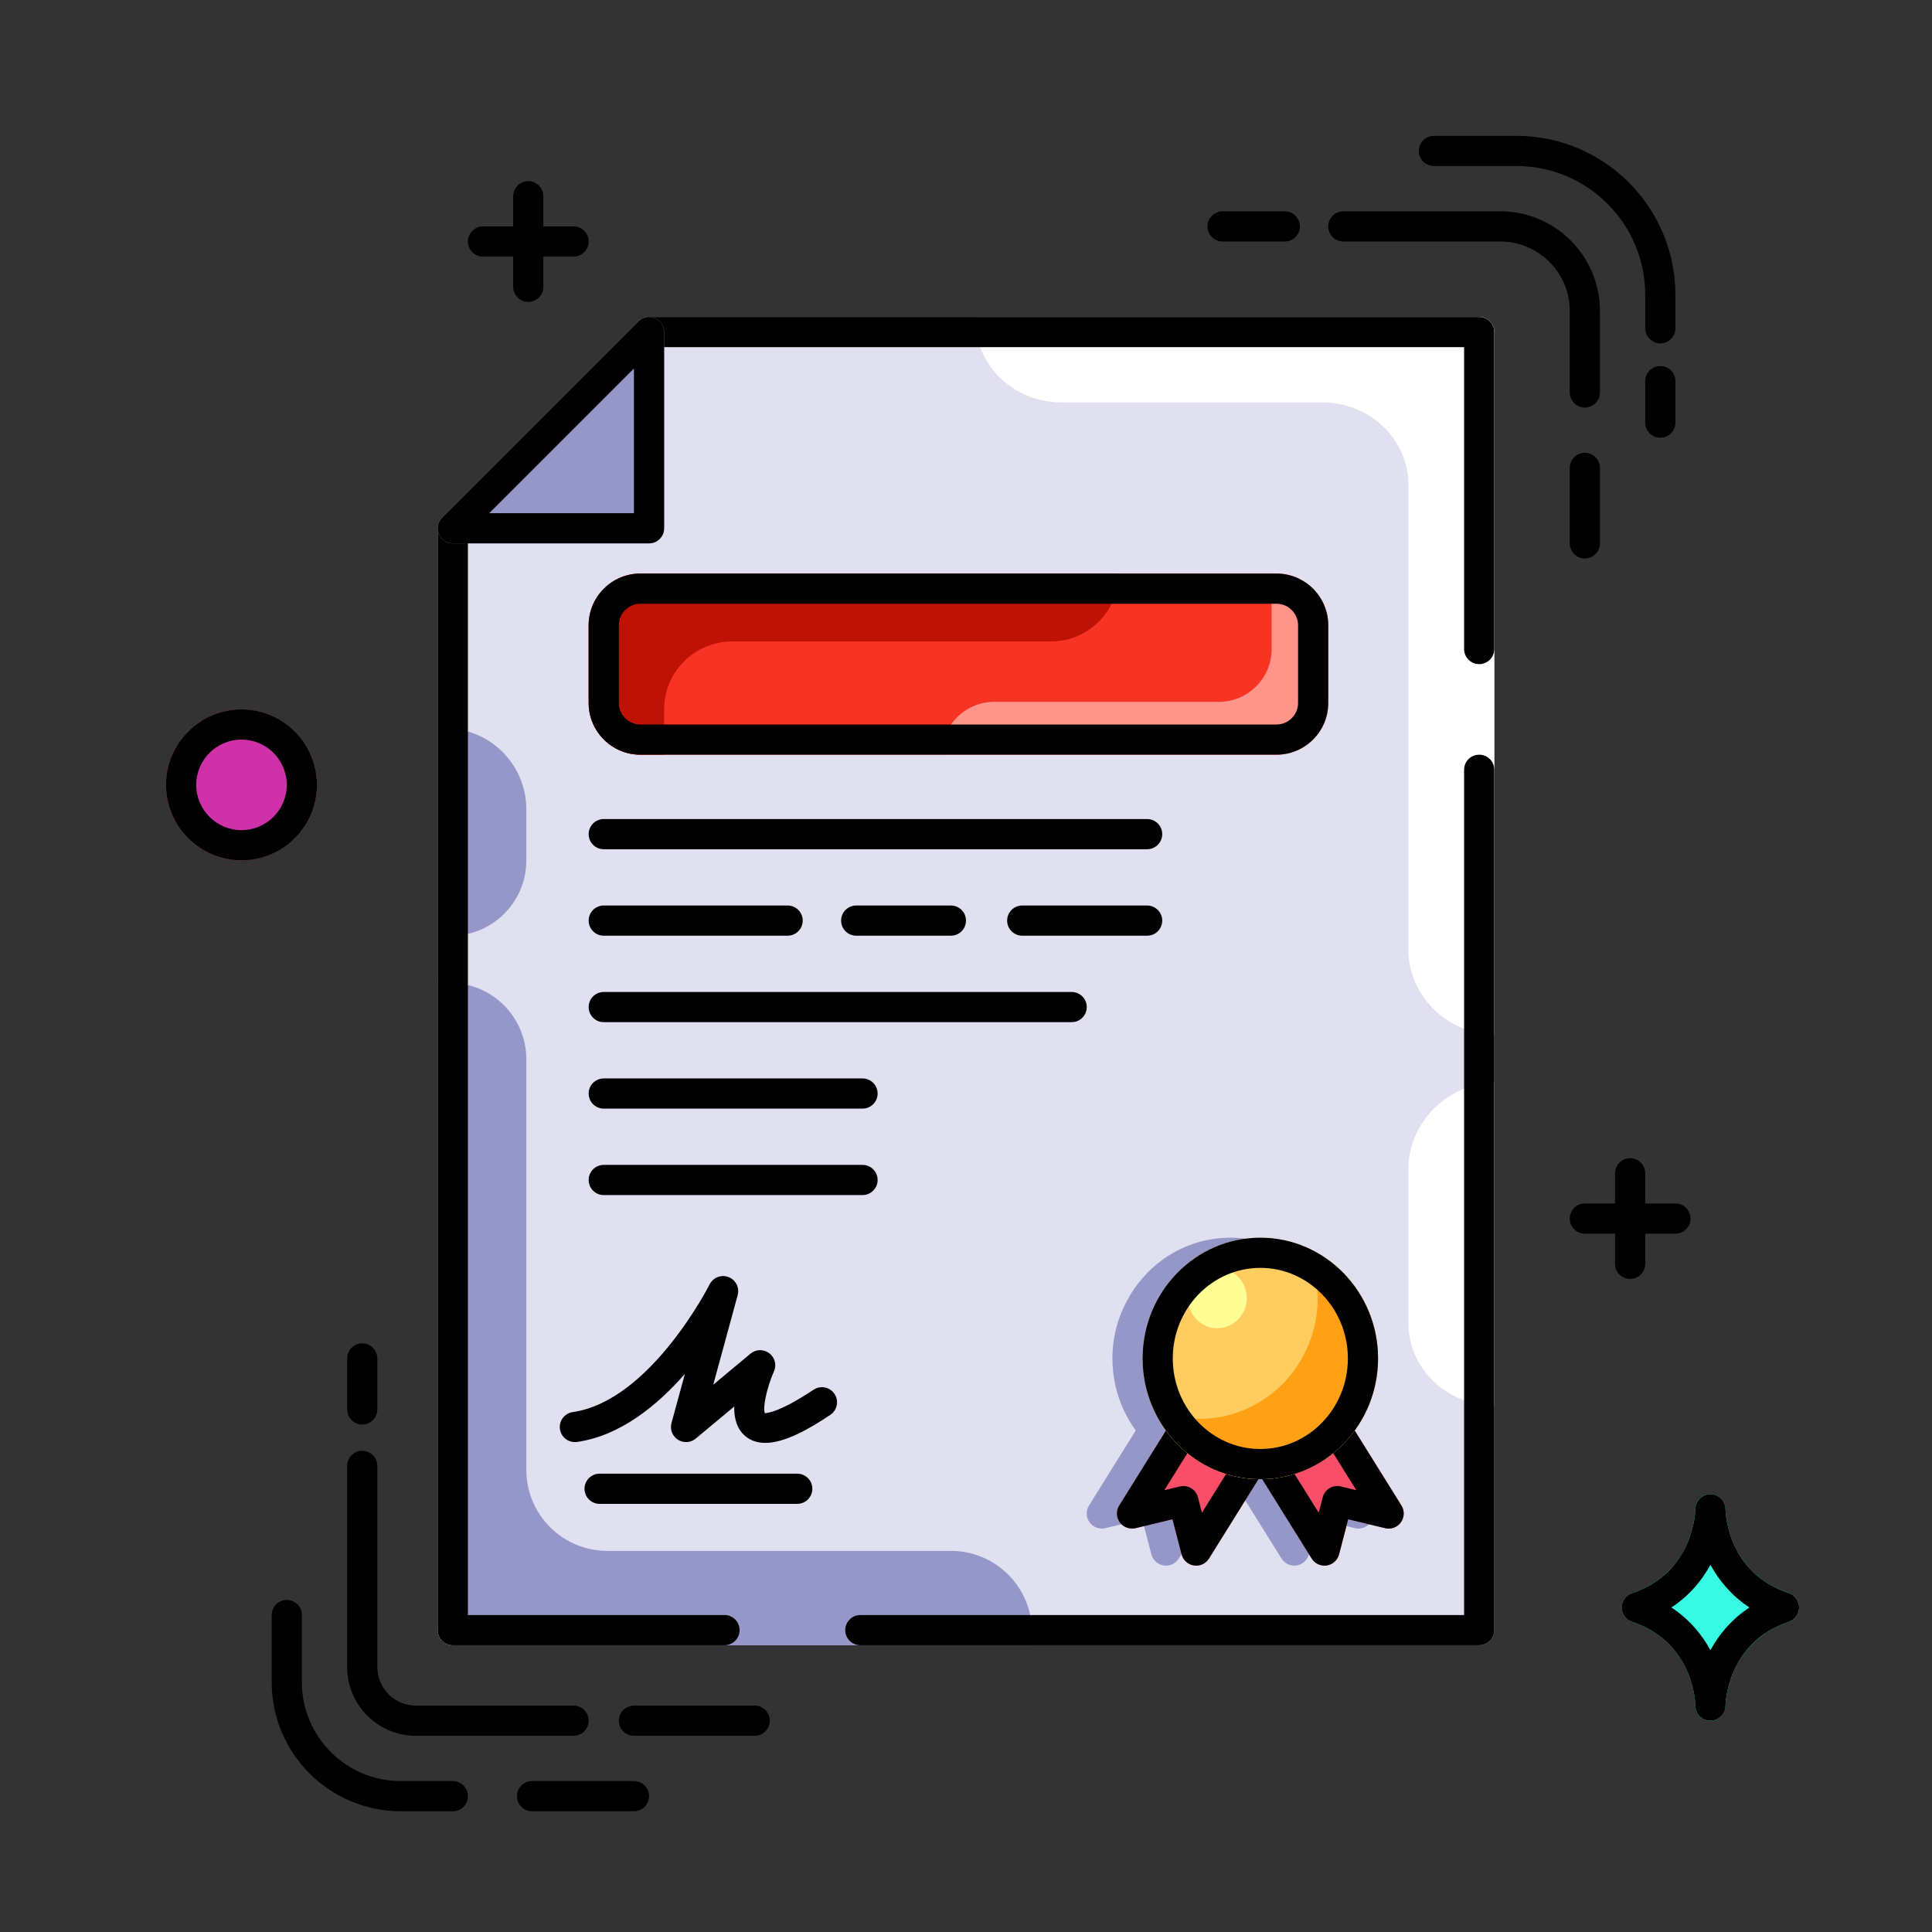 <svg xmlns="http://www.w3.org/2000/svg" id="_x30_4" height="512" viewBox="0 0 128 128" width="512"><rect x="0" y="0" width="128" height="128" fill="#333333" stroke="none"/><g><g><path d="m99 22v86c0 .55-.45 1-1 1h-68c-.55 0-1-.45-1-1v-73c0-.27.11-.52.29-.71l13-13c.19-.18.44-.29.71-.29h55c.55 0 1 .45 1 1z" fill="#e1e0f0"></path></g><g><path d="m99 22v46.58c-3.16-.12-5.69-2.62-5.69-5.68v-30.78c0-3.01-2.55-5.46-5.7-5.46h-17.29c-3.15 0-5.7-2.45-5.7-5.47v-.19h33.38c.55 0 1 .45 1 1z" fill="#fff"></path></g><g><path d="m99 71.69v21.43c-3.15-.01-5.69-2.45-5.69-5.47v-10.17c0-3.09 2.51-5.62 5.69-5.79z" fill="#fff"></path></g><g><path d="m88 41.43v5.14c0 1.89-1.54 3.43-3.43 3.43h-42.14c-1.89 0-3.43-1.54-3.43-3.43v-5.14c0-1.89 1.54-3.43 3.43-3.43h42.14c1.89 0 3.43 1.54 3.43 3.43z" fill="#f73323"></path></g><g><path d="m119.2 106.5c0 .43-.28.81-.69.95-.79.26-1.44.63-1.96 1.06-.46.36-.82.77-1.11 1.18-1.1 1.58-1.12 3.28-1.12 3.31 0 .55-.45 1-1 1s-1-.45-1-1c0-.17-.08-4.18-4.19-5.55-.41-.14-.68-.52-.68-.95s.27-.81.68-.95c.87-.29 1.55-.7 2.1-1.17.43-.37.78-.77 1.05-1.18 1.02-1.55 1.04-3.18 1.04-3.2 0-.55.45-1 1-1s1 .45 1 1c0 .17.09 4.18 4.19 5.55.41.14.69.52.69.95z" fill="#38f9e2"></path></g><g><path d="m29.876 62h-.876v-13.75h.5c2.966 0 5.37 2.404 5.37 5.37v3.386c0 2.758-2.236 4.994-4.994 4.994z" fill="#9597c8"></path></g><g><path d="m68.37 108.12v.88h-38.37c-.55 0-1-.45-1-1v-42.88h.812c2.794 0 5.058 2.265 5.058 5.058v27.202c0 2.966 2.404 5.37 5.37 5.37h22.76c2.966 0 5.37 2.404 5.37 5.37z" fill="#9597c8"></path></g><g><path d="m35 20c-.553 0-1-.448-1-1v-6c0-.552.447-1 1-1s1 .448 1 1v6c0 .552-.447 1-1 1z"></path></g><g><path d="m38 17h-6c-.553 0-1-.448-1-1s.447-1 1-1h6c.553 0 1 .448 1 1s-.447 1-1 1z"></path></g><g><path d="m108 84.733c-.553 0-1-.448-1-1v-6c0-.552.447-1 1-1s1 .448 1 1v6c0 .552-.447 1-1 1z"></path></g><g><path d="m111 81.733h-6c-.553 0-1-.448-1-1s.447-1 1-1h6c.553 0 1 .448 1 1s-.447 1-1 1z"></path></g><g><path d="m113.32 114c-.553 0-1-.448-1-1-.002-.166-.085-4.183-4.191-5.551-.408-.136-.684-.518-.684-.949s.275-.812.684-.949c4.144-1.381 4.191-5.51 4.191-5.551 0-.552.447-1 1-1s1 .448 1 1c.002.166.085 4.183 4.191 5.551.408.136.684.518.684.949s-.275.812-.684.949c-4.144 1.381-4.191 5.51-4.191 5.551 0 .552-.447 1-1 1zm-2.586-7.5c1.197.788 2.028 1.802 2.586 2.831.558-1.029 1.389-2.043 2.586-2.831-1.197-.788-2.028-1.802-2.586-2.831-.557 1.029-1.388 2.043-2.586 2.831z"></path></g><g><path d="m48 109h-18c-.553 0-1-.448-1-1v-73c0-.265.105-.52.293-.707l13-13c.187-.188.441-.293.707-.293h55c.553 0 1 .448 1 1v21c0 .552-.447 1-1 1s-1-.448-1-1v-20h-53.586l-12.414 12.414v71.586h17c.553 0 1 .448 1 1s-.447 1-1 1z"></path></g><g><path d="m98 109h-41c-.553 0-1-.448-1-1s.447-1 1-1h40v-56c0-.552.447-1 1-1s1 .448 1 1v57c0 .552-.447 1-1 1z"></path></g><g><path d="m83.319 94.301c-.065-.263-.234-.488-.47-.624l-4.25-2.455c-.469-.272-1.063-.121-1.349.337l-5.1 8.184c-.215.344-.2.785.037 1.114.239.329.652.481 1.046.387l2.445-.588.603 2.322c.101.387.422.677.816.737.051.008.102.012.151.012.342 0 .664-.175.849-.471l5.1-8.183c.145-.231.189-.509.122-.772z" fill="#9597c8"></path></g><g><path d="m90.849 99.743-5.1-8.184c-.285-.457-.88-.606-1.349-.337l-4.25 2.455c-.235.135-.404.36-.47.624-.066.263-.023.541.121.771l5.1 8.183c.185.296.507.471.849.471.05 0 .101-.004.151-.012.395-.06.716-.35.816-.737l.603-2.322 2.445.588c.395.097.808-.057 1.046-.387.238-.328.252-.769.038-1.113z" fill="#9597c8"></path></g><g><path d="m76 56.264h-36c-.553 0-1-.448-1-1s.447-1 1-1h36c.553 0 1 .448 1 1s-.447 1-1 1z"></path></g><g><path d="m52.182 61.992h-12.182c-.553 0-1-.448-1-1s.447-1 1-1h12.182c.553 0 1 .448 1 1s-.448 1-1 1z"></path></g><g><path d="m89.3 90c0 1.02-.19 1.99-.53 2.88-.14.38-.31.74-.5 1.08-.76 1.37-1.9 2.48-3.28 3.18-.31.17-.63.3-.96.42-.79.29-1.65.44-2.53.44h-.14c-1.8-.03-3.45-.7-4.76-1.78-1.77-1.47-2.9-3.71-2.9-6.22 0-1.42.37-2.76 1.02-3.92.26-.49.58-.94.94-1.36.84-.99 1.92-1.76 3.14-2.22.45-.18.93-.31 1.43-.39.42-.07.84-.11 1.27-.11.42 0 .83.03 1.23.1 1.65.27 3.14 1.08 4.27 2.24 1.42 1.45 2.3 3.45 2.3 5.66z" fill="#9597c8"></path></g><g><path d="m63 61.992h-6.274c-.553 0-1-.448-1-1s.447-1 1-1h6.274c.553 0 1 .448 1 1s-.447 1-1 1z"></path></g><g><path d="m76 61.992h-8.274c-.553 0-1-.448-1-1s.447-1 1-1h8.274c.553 0 1 .448 1 1s-.447 1-1 1z"></path></g><g><path d="m71 67.721h-31c-.553 0-1-.448-1-1s.447-1 1-1h31c.553 0 1 .448 1 1s-.447 1-1 1z"></path></g><g><path d="m57.144 73.449h-17.144c-.553 0-1-.448-1-1s.447-1 1-1h17.144c.553 0 1 .448 1 1s-.448 1-1 1z"></path></g><g><path d="m57.144 79.177h-17.144c-.553 0-1-.448-1-1s.447-1 1-1h17.144c.553 0 1 .448 1 1s-.448 1-1 1z"></path></g><g><path d="m52.819 99.635h-13.093c-.553 0-1-.448-1-1s.447-1 1-1h13.094c.553 0 1 .448 1 1-.001.553-.448 1-1.001 1z"></path></g><g><path d="m50.7 95.595c-.497 0-.95-.134-1.33-.455-.56-.472-.739-1.193-.726-1.954l-2.55 2.125c-.337.28-.813.309-1.182.073-.367-.236-.539-.683-.424-1.104l.89-3.261c-1.817 2.08-4.271 4.103-7.148 4.514-.549.075-1.054-.302-1.132-.848-.078-.547.302-1.053.849-1.131 5.138-.734 9.029-8.382 9.067-8.46.231-.459.772-.669 1.252-.486.479.184.742.701.607 1.197l-1.619 5.936 2.469-2.058c.358-.298.871-.309 1.242-.03.371.28.501.778.312 1.203-.477 1.08-.769 2.449-.595 2.779.015-.033.771.07 3.218-1.562.461-.307 1.08-.183 1.387.277.307.459.183 1.081-.277 1.387-1.377.92-2.995 1.858-4.31 1.858z"></path></g><g><path d="m85.319 94.301c-.065-.263-.234-.488-.47-.624l-4.25-2.455c-.469-.272-1.063-.121-1.349.337l-5.1 8.184c-.215.344-.2.785.037 1.114.239.329.652.481 1.046.387l2.445-.588.603 2.322c.101.387.422.677.816.737.051.008.102.012.151.012.342 0 .664-.175.849-.471l5.1-8.183c.145-.231.189-.509.122-.772z" fill="#f94e67"></path></g><g><path d="m79.25 103.727c-.05 0-.101-.004-.151-.012-.395-.06-.716-.35-.816-.737l-.603-2.322-2.445.588c-.394.094-.807-.058-1.046-.387-.237-.329-.252-.77-.037-1.114l5.1-8.184c.285-.458.88-.609 1.349-.337l4.25 2.455c.235.135.404.36.47.624.066.263.022.541-.121.771l-5.1 8.183c-.186.296-.508.472-.85.472zm-.849-5.273c.445 0 .851.299.967.749l.265 1.02 3.321-5.33-2.518-1.454-3.296 5.291 1.025-.247c.08-.021.158-.029.236-.029z"></path></g><g><path d="m92.849 99.743-5.1-8.184c-.285-.457-.88-.606-1.349-.337l-4.25 2.455c-.235.135-.404.36-.47.624-.066.263-.023.541.121.771l5.1 8.183c.185.296.507.471.849.471.05 0 .101-.004.151-.012.395-.06.716-.35.816-.737l.603-2.322 2.445.588c.396.097.808-.057 1.046-.387.238-.328.252-.769.038-1.113z" fill="#f94e67"></path></g><g><path d="m43.383 21.076c-.375-.155-.804-.07-1.09.217l-13 13c-.286.286-.372.716-.217 1.09.154.373.52.617.924.617h13c.553 0 1-.448 1-1v-13c0-.404-.243-.769-.617-.924z" fill="#9597c8"></path></g><g><path d="m87.75 103.727c-.342 0-.664-.175-.849-.471l-5.1-8.183c-.144-.23-.188-.508-.121-.771.065-.263.234-.488.47-.624l4.25-2.455c.469-.269 1.063-.12 1.349.337l5.1 8.184c.215.344.2.785-.037 1.114-.238.33-.65.484-1.046.387l-2.445-.588-.603 2.322c-.101.387-.422.677-.816.737-.051.007-.102.011-.152.011zm-3.704-8.835 3.321 5.33.265-1.02c.137-.528.671-.85 1.202-.721l1.025.247-3.296-5.291z"></path></g><g><path d="m43 36h-13c-.404 0-.77-.244-.924-.617-.155-.374-.069-.804.217-1.09l13-13c.286-.287.715-.372 1.09-.217.374.155.617.52.617.924v13c0 .552-.447 1-1 1zm-10.586-2h9.586v-9.586z"></path></g><g><path d="m105 27c-.553 0-1-.448-1-1v-5.4c0-2.537-2.064-4.6-4.6-4.6h-10.4c-.553 0-1-.448-1-1s.447-1 1-1h10.4c3.639 0 6.6 2.961 6.6 6.6v5.4c0 .552-.447 1-1 1z"></path></g><g><path d="m105 37c-.553 0-1-.448-1-1v-5c0-.552.447-1 1-1s1 .448 1 1v5c0 .552-.447 1-1 1z"></path></g><g><path d="m85.12 16h-4.12c-.553 0-1-.448-1-1s.447-1 1-1h4.12c.553 0 1 .448 1 1s-.447 1-1 1z"></path></g><g><path d="m110 29c-.553 0-1-.448-1-1v-2.75c0-.552.447-1 1-1s1 .448 1 1v2.75c0 .552-.447 1-1 1z"></path></g><g><path d="m110 22.75c-.553 0-1-.448-1-1v-2.22c0-4.703-3.826-8.53-8.53-8.53h-5.47c-.553 0-1-.448-1-1s.447-1 1-1h5.47c5.806 0 10.53 4.724 10.53 10.53v2.22c0 .552-.447 1-1 1z"></path></g><g><path d="m50 115h-8c-.553 0-1-.448-1-1s.447-1 1-1h8c.553 0 1 .448 1 1s-.447 1-1 1z"></path></g><g><path d="m38 115h-10.45c-2.509 0-4.55-2.041-4.55-4.55v-13.33c0-.552.447-1 1-1s1 .448 1 1v13.33c0 1.406 1.144 2.55 2.55 2.55h10.45c.553 0 1 .448 1 1s-.447 1-1 1z"></path></g><g><path d="m24 94.38c-.553 0-1-.448-1-1v-3.38c0-.552.447-1 1-1s1 .448 1 1v3.38c0 .552-.447 1-1 1z"></path></g><g><path d="m42 120h-6.75c-.553 0-1-.448-1-1s.447-1 1-1h6.75c.553 0 1 .448 1 1s-.447 1-1 1z"></path></g><g><path d="m30 120h-3.45c-4.715 0-8.55-3.835-8.55-8.55v-4.45c0-.552.447-1 1-1s1 .448 1 1v4.45c0 3.612 2.938 6.55 6.55 6.55h3.45c.553 0 1 .448 1 1s-.447 1-1 1z"></path></g><g><path d="m91.3 90c0 1.02-.19 1.99-.53 2.88-.14.38-.31.74-.5 1.08-.76 1.37-1.9 2.48-3.28 3.18-.31.17-.63.3-.96.42-.79.29-1.65.44-2.53.44h-.14c-1.8-.03-3.45-.7-4.76-1.78-1.77-1.47-2.9-3.71-2.9-6.22 0-1.42.37-2.76 1.02-3.92.26-.49.58-.94.94-1.36.84-.99 1.92-1.76 3.14-2.22.45-.18.93-.31 1.43-.39.42-.07.84-.11 1.27-.11.42 0 .83.03 1.23.1 1.65.27 3.14 1.08 4.27 2.24 1.42 1.45 2.3 3.45 2.3 5.66z" fill="#ffcd5f"></path></g><g><path d="m74.12 38c0 2.485-2.015 4.5-4.5 4.5h-21.12c-2.485 0-4.5 2.015-4.5 4.5v3h-1.57c-1.887 0-3.43-1.543-3.43-3.43v-5.14c0-1.887 1.543-3.43 3.43-3.43z" fill="#be1204"></path></g><g><path d="m88 41.43v5.14c0 1.887-1.544 3.43-3.43 3.43h-22.19c0-1.933 1.567-3.5 3.5-3.5h14.87c1.933 0 3.5-1.567 3.5-3.5v-5h.32c1.886 0 3.43 1.543 3.43 3.43z" fill="#ff958a"></path></g><g><path d="m84.574 50h-42.148c-1.889 0-3.426-1.537-3.426-3.426v-5.148c0-1.889 1.537-3.426 3.426-3.426h42.148c1.889 0 3.426 1.537 3.426 3.426v5.148c0 1.889-1.537 3.426-3.426 3.426zm-42.148-10c-.786 0-1.426.64-1.426 1.426v5.148c0 .786.64 1.426 1.426 1.426h42.148c.786 0 1.426-.64 1.426-1.426v-5.148c0-.786-.64-1.426-1.426-1.426z"></path></g><g><path d="m21 52c0 .95-.26 1.83-.72 2.58-.41.68-.97 1.25-1.65 1.66-.66.42-1.43.68-2.25.74-.12.02-.25.02-.38.02-2.76 0-5-2.24-5-5 0-.9.24-1.75.66-2.48.45-.79 1.11-1.45 1.91-1.89.72-.4 1.55-.63 2.43-.63.13 0 .26 0 .38.02 2.58.19 4.62 2.35 4.62 4.98z" fill="#ce31a8"></path></g><g><path d="m16 57c-2.757 0-5-2.243-5-5s2.243-5 5-5 5 2.243 5 5-2.243 5-5 5zm0-8c-1.654 0-3 1.346-3 3s1.346 3 3 3 3-1.346 3-3-1.346-3-3-3z"></path></g><g><path d="m91.3 90c0 1.02-.19 1.99-.53 2.88-.14.38-.31.74-.5 1.08-.76 1.37-1.9 2.48-3.28 3.18-.31.17-.63.3-.96.42-.79.29-1.65.44-2.53.44h-.14c-1.8-.03-3.45-.7-4.76-1.78-.93-.77-1.68-1.76-2.18-2.88.91.41 1.9.64 2.94.66h.14c.88 0 1.74-.15 2.53-.44.33-.12.65-.25.96-.42 1.38-.7 2.52-1.81 3.28-3.18.19-.34.36-.7.5-1.08.34-.89.53-1.86.53-2.88 0-1.2-.26-2.33-.73-3.35.91.4 1.74.98 2.43 1.69 1.42 1.45 2.3 3.45 2.3 5.66z" fill="#ffa015"></path></g><g><path d="m82.6 86c0 .255-.048.497-.133.72-.035.095-.077.185-.125.27-.19.342-.475.62-.82.795-.077.042-.157.075-.24.105-.197.073-.412.11-.632.11h-.035c-.45-.007-.863-.175-1.19-.445-.443-.367-.725-.927-.725-1.555 0-.355.092-.69.255-.98.065-.122.145-.235.235-.34.21-.247.48-.44.785-.555.112-.045.232-.077.357-.098.105-.017.21-.027.318-.027.105 0 .207.007.307.025.413.067.785.27 1.068.56.355.363.575.863.575 1.415z" fill="#ffff95"></path></g><g><path d="m83.5 98c-4.301 0-7.8-3.589-7.8-8s3.499-8 7.8-8 7.8 3.589 7.8 8-3.499 8-7.8 8zm0-14c-3.198 0-5.8 2.691-5.8 6s2.602 6 5.8 6 5.8-2.691 5.8-6-2.602-6-5.8-6z"></path></g></g></svg>